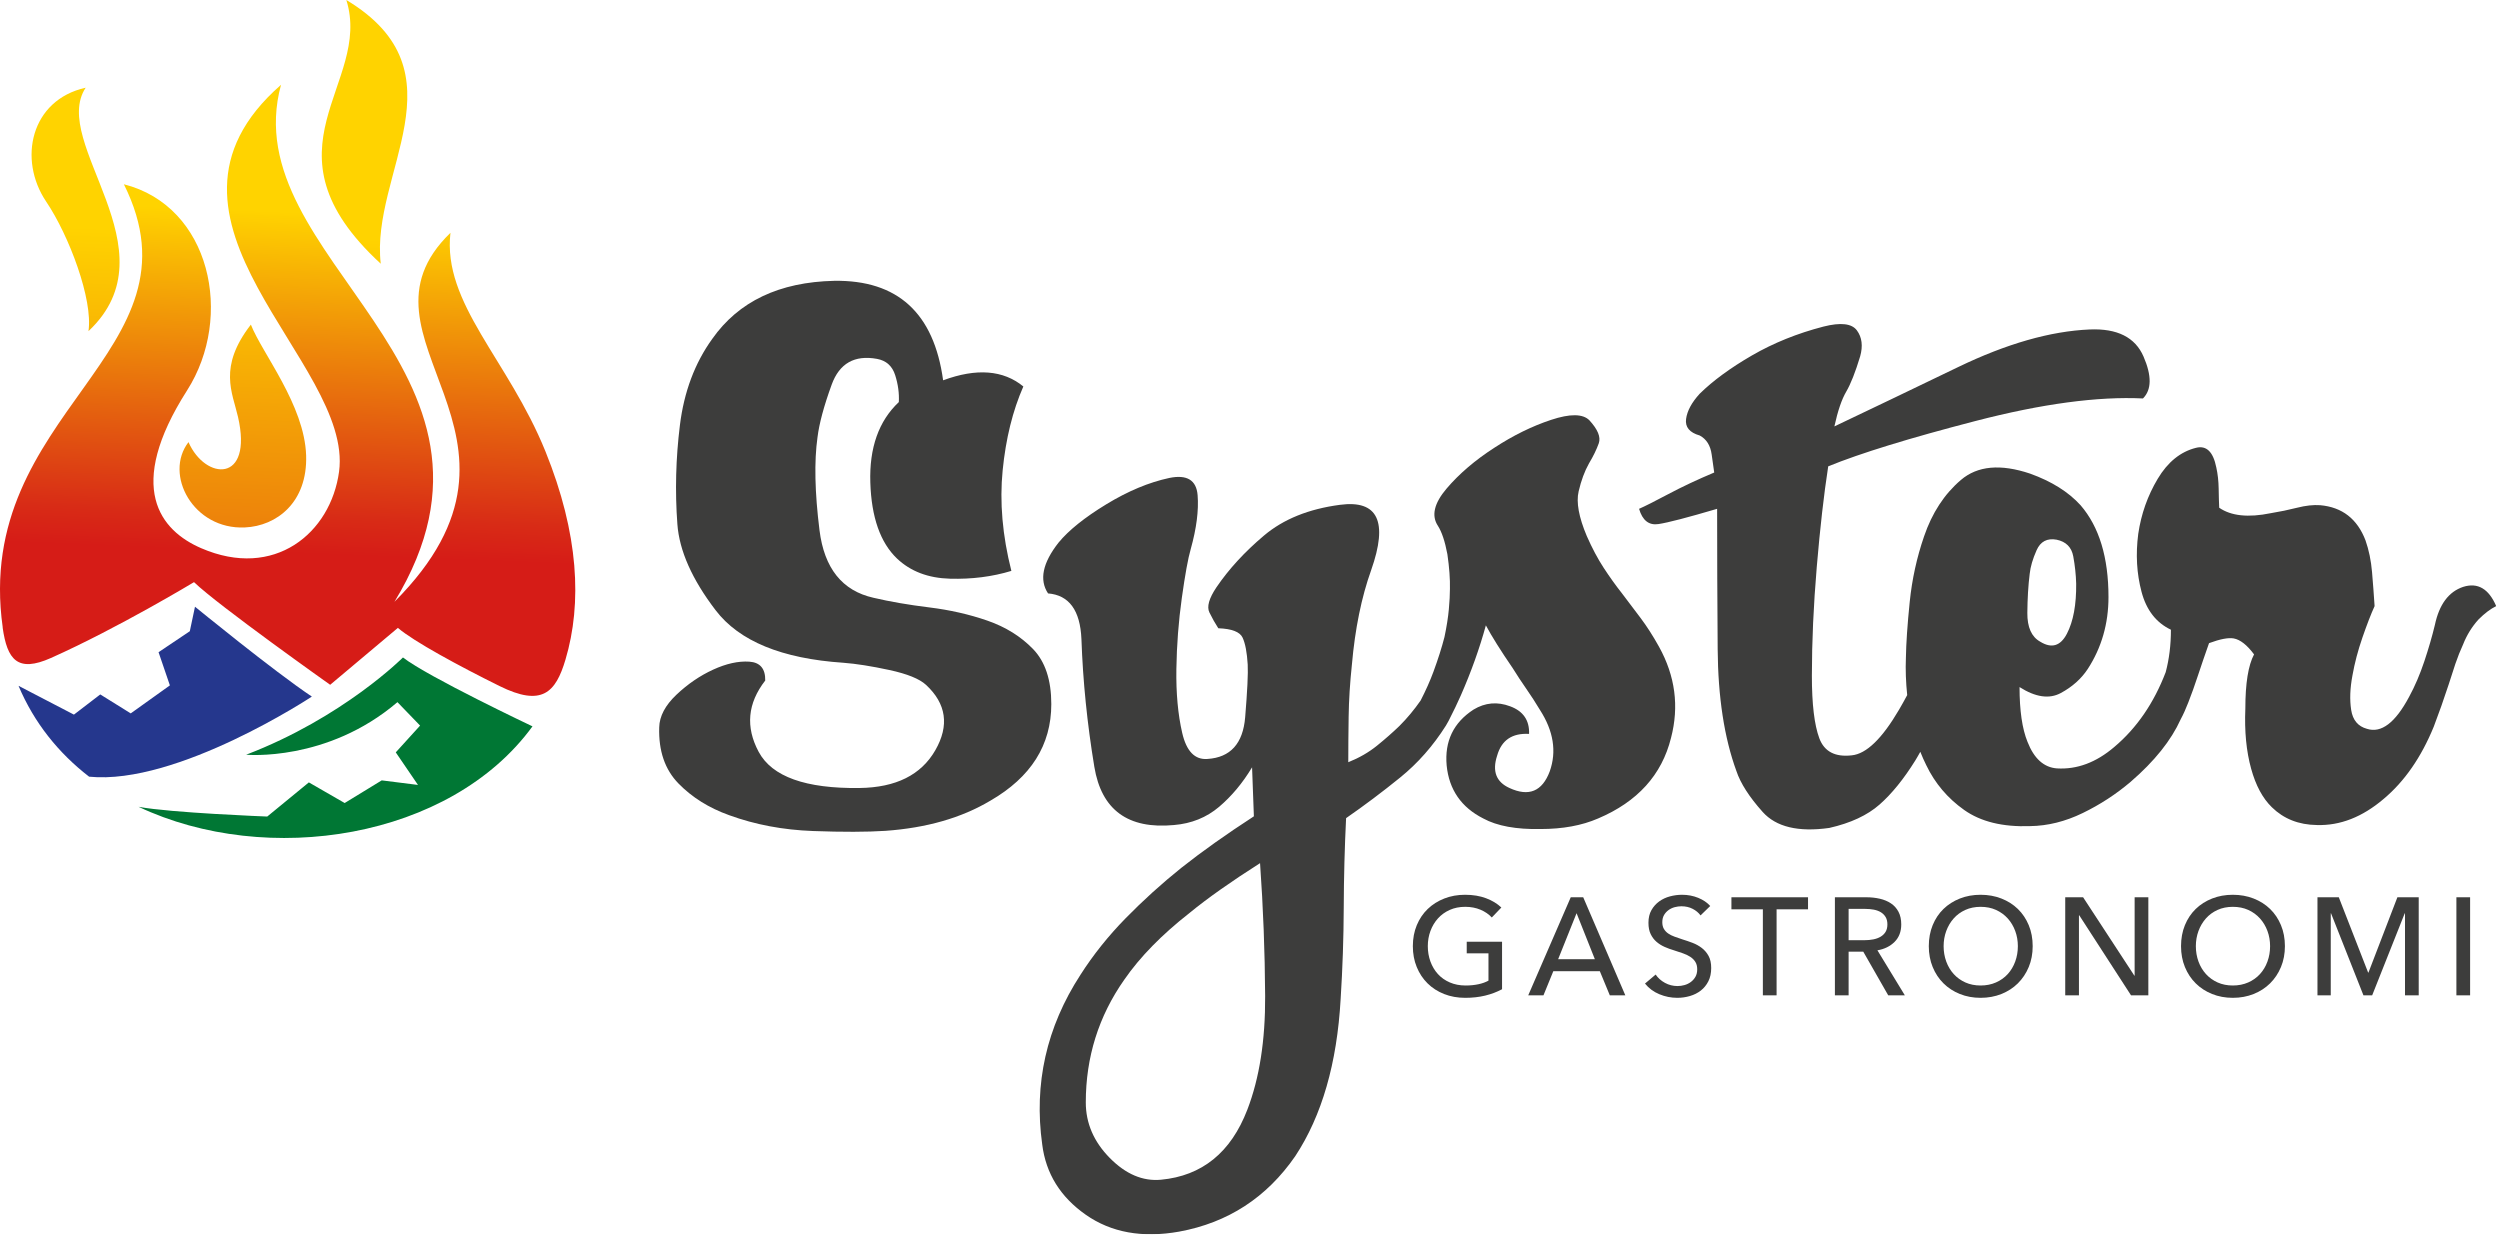 <svg width="542" height="268" viewBox="0 0 542 268" fill="none" xmlns="http://www.w3.org/2000/svg">
<g clip-path="url(#clip0_274_901)">
<mask id="mask0_274_901" style="mask-type:luminance" maskUnits="userSpaceOnUse" x="-291" y="-264" width="1123" height="795">
<path d="M-290.67 -263.056H831.85V530.645H-290.67V-263.056Z" fill="white"/>
</mask>
<g mask="url(#mask0_274_901)">
<path d="M221.862 83.787C219.553 89.037 218.057 95.096 217.376 101.97C216.693 108.845 217.324 116.11 219.265 123.771C215.12 125.031 210.686 125.594 205.964 125.463C201.241 125.333 197.41 123.877 194.472 121.094C190.852 117.633 188.922 112.137 188.686 104.606C188.45 97.078 190.509 91.265 194.865 87.173C194.97 85.284 194.708 83.342 194.078 81.347C193.449 79.354 192.137 78.174 190.142 77.806C185.262 76.915 181.984 78.777 180.305 83.394C178.625 88.013 177.601 91.816 177.234 94.808C176.5 100.002 176.644 106.718 177.668 114.955C178.692 123.195 182.586 128.074 189.356 129.595C192.924 130.435 196.95 131.13 201.437 131.682C205.924 132.233 210.134 133.19 214.07 134.554C218.005 135.919 221.298 137.966 223.948 140.694C226.597 143.423 227.922 147.411 227.922 152.657C227.922 161.526 223.516 168.505 214.7 173.593C208.454 177.319 200.873 179.495 191.953 180.126C187.965 180.389 182.73 180.402 176.252 180.165C169.77 179.929 163.724 178.787 158.109 176.742C153.701 175.167 150.028 172.871 147.089 169.855C144.15 166.838 142.761 162.785 142.918 157.694C142.97 155.281 144.217 152.921 146.657 150.61C149.097 148.302 151.746 146.491 154.606 145.179C157.466 143.869 160.077 143.291 162.438 143.447C164.8 143.605 165.953 144.971 165.901 147.541C162.07 152.474 161.598 157.629 164.484 163.007C167.369 168.386 174.664 170.995 186.365 170.838C194.236 170.734 199.706 168.005 202.776 162.653C205.845 157.301 205.176 152.578 200.769 148.485C199.352 147.174 196.701 146.098 192.818 145.259C188.936 144.421 185.604 143.894 182.824 143.685C169.494 142.793 160.273 139.001 155.157 132.311C150.041 125.621 147.273 119.39 146.854 113.618C146.329 106.535 146.512 99.385 147.405 92.17C148.296 84.957 150.632 78.725 154.41 73.477C160.128 65.344 168.944 61.148 180.856 60.883C194.602 60.675 202.473 67.864 204.468 82.45C211.709 79.774 217.506 80.219 221.862 83.787Z" fill="#3D3D3C"/>
</g>
<mask id="mask1_274_901" style="mask-type:luminance" maskUnits="userSpaceOnUse" x="-291" y="-264" width="1123" height="795">
<path d="M-290.67 -263.056H831.85V530.645H-290.67V-263.056Z" fill="white"/>
</mask>
<g mask="url(#mask1_274_901)">
<path d="M270.425 240.574C266.856 249.862 260.613 254.925 251.693 255.765C247.757 256.131 244.059 254.557 240.595 251.042C237.132 247.526 235.4 243.511 235.4 238.999C235.4 229.187 238.18 220.319 243.743 212.397C247.153 207.463 251.876 202.637 257.911 197.914C261.74 194.766 266.831 191.171 273.18 187.131C273.861 196.734 274.229 206.335 274.283 215.938C274.333 225.541 273.048 233.753 270.425 240.574ZM359.679 140.221C358.368 137.861 357.029 135.774 355.667 133.965C354.3 132.154 352.963 130.382 351.652 128.651C350.287 126.919 348.961 125.07 347.676 123.102C346.391 121.135 345.171 118.839 344.016 116.215C342.285 112.123 341.696 108.895 342.247 106.535C342.797 104.173 343.545 102.154 344.489 100.474C345.433 98.899 346.141 97.443 346.615 96.105C347.087 94.769 346.404 93.102 344.567 91.107C343.151 89.691 340.383 89.665 336.264 91.03C332.145 92.394 328.039 94.414 323.947 97.09C319.801 99.766 316.364 102.706 313.636 105.905C310.907 109.106 310.277 111.809 311.747 114.011C312.585 115.323 313.268 117.37 313.793 120.151C314.213 123.038 314.396 125.555 314.344 127.707C314.344 128.914 314.265 130.382 314.108 132.114C313.951 133.846 313.636 135.841 313.164 138.097C312.585 140.353 311.787 142.871 310.763 145.653C310.035 147.631 309.104 149.709 307.991 151.874C306.609 153.857 305.085 155.698 303.404 157.379C301.935 158.797 300.308 160.226 298.524 161.669C296.74 163.113 294.668 164.306 292.307 165.25C292.307 162.313 292.332 159.033 292.385 155.411C292.436 151.791 292.673 148.013 293.093 144.078C293.775 136.313 295.165 129.49 297.264 123.614C300.989 113.067 298.733 108.345 290.496 109.446C283.727 110.339 278.243 112.555 274.045 116.098C269.847 119.639 266.411 123.378 263.735 127.314C262.108 129.727 261.596 131.55 262.2 132.783C262.803 134.017 263.447 135.158 264.128 136.207C267.067 136.313 268.824 136.994 269.401 138.254C269.979 139.513 270.347 141.454 270.504 144.078C270.608 145.967 270.425 149.771 269.953 155.49C269.481 161.211 266.752 164.227 261.767 164.542C259.039 164.753 257.215 162.863 256.297 158.875C255.379 154.887 254.959 150.283 255.037 145.062C255.117 139.841 255.509 134.699 256.219 129.635C256.927 124.571 257.568 121.045 258.147 119.049C259.407 114.538 259.904 110.641 259.643 107.361C259.379 104.082 257.333 102.835 253.503 103.622C249.095 104.567 244.543 106.47 239.847 109.329C235.151 112.19 231.701 114.955 229.497 117.633C226.035 122.041 225.273 125.713 227.215 128.651C231.78 129.019 234.192 132.323 234.456 138.569C234.771 147.647 235.701 156.869 237.249 166.234C238.797 175.601 244.556 179.811 254.527 178.867C258.304 178.551 261.557 177.241 264.287 174.933C267.013 172.623 269.401 169.765 271.449 166.353L271.841 176.978C265.86 180.862 260.613 184.586 256.1 188.155C251.851 191.565 247.836 195.199 244.059 199.055C240.28 202.913 237 207.017 234.22 211.374C226.872 222.707 224.12 234.958 225.955 248.13C226.743 254.427 229.891 259.503 235.4 263.359C240.909 267.215 247.652 268.435 255.628 267.019C266.227 265.078 274.623 259.621 280.815 250.649C286.587 241.885 289.867 230.525 290.653 216.567C291.072 209.957 291.295 203.358 291.323 196.773C291.348 190.187 291.519 183.721 291.833 177.371C295.769 174.645 299.665 171.718 303.521 168.595C307.379 165.474 310.697 161.709 313.479 157.301C313.885 156.631 314.231 155.973 314.537 155.319C315.149 154.145 315.871 152.631 316.705 150.769C318.961 145.626 320.772 140.563 322.136 135.578C323.396 137.938 325.336 141.035 327.961 144.866C328.905 146.387 329.889 147.882 330.912 149.351C331.936 150.822 332.92 152.342 333.864 153.917C336.801 158.482 337.511 162.917 335.989 167.218C334.363 171.574 331.451 172.781 327.252 170.838C324.367 169.527 323.475 167.193 324.576 163.833C325.521 160.477 327.829 158.902 331.503 159.111C331.607 156.173 330.244 154.179 327.409 153.13C324.628 152.081 321.979 152.317 319.46 153.838C315.104 156.671 313.164 160.713 313.636 165.958C314.16 171.207 316.811 175.038 321.585 177.45C324.576 179.077 328.721 179.838 334.021 179.733C338.796 179.733 342.941 178.973 346.456 177.45C355.009 173.829 360.283 168.005 362.277 159.977C364.061 153.157 363.195 146.571 359.679 140.221Z" fill="#3D3D3C"/>
</g>
<mask id="mask2_274_901" style="mask-type:luminance" maskUnits="userSpaceOnUse" x="-291" y="-264" width="1123" height="795">
<path d="M-290.67 -263.056H831.85V530.645H-290.67V-263.056Z" fill="white"/>
</mask>
<g mask="url(#mask2_274_901)">
<path d="M440.039 124.401C440.196 122.88 440.695 121.174 441.535 119.285C442.372 117.396 443.816 116.637 445.863 117.002C447.91 117.424 449.116 118.63 449.484 120.624C449.85 122.618 450.062 124.586 450.114 126.526C450.166 131.092 449.496 134.712 448.107 137.388C446.716 140.064 444.788 140.642 442.322 139.12C440.432 138.07 439.502 135.985 439.527 132.862C439.554 129.741 439.724 126.92 440.039 124.401ZM534.016 127.234C530.868 128.285 528.822 131.04 527.878 135.498C527.299 137.913 526.539 140.537 525.595 143.37C524.65 146.204 523.548 148.774 522.29 151.084C519.298 156.698 516.254 159.006 513.159 158.009C511.218 157.485 510.075 156.121 509.735 153.917C509.394 151.712 509.486 149.221 510.011 146.438C510.483 143.762 511.203 141.022 512.175 138.214C513.146 135.408 514.024 133.138 514.811 131.406C514.655 128.993 514.47 126.54 514.26 124.046C514.051 121.556 513.578 119.26 512.844 117.16C511.06 112.49 507.78 109.946 503.006 109.526C501.536 109.421 499.87 109.604 498.008 110.077C496.144 110.549 494.242 110.942 492.3 111.258C487.422 112.256 483.695 111.861 481.124 110.077C481.071 108.976 481.032 107.597 481.007 105.944C480.979 104.292 480.81 102.757 480.495 101.34C479.812 97.929 478.343 96.513 476.087 97.09C472.73 97.929 469.96 100.173 467.784 103.818C465.606 107.468 464.203 111.441 463.572 115.744C462.996 120.15 463.232 124.336 464.282 128.297C465.331 132.26 467.455 135.001 470.656 136.522C470.656 139.845 470.275 142.905 469.528 145.714C466.962 152.425 463.25 157.842 458.378 161.945C454.443 165.304 450.296 166.852 445.943 166.589C443.108 166.38 440.984 164.464 439.567 160.842C438.412 158.009 437.836 154.048 437.836 148.958C441.298 151.161 444.276 151.596 446.768 150.257C449.26 148.92 451.216 147.174 452.632 145.022C455.623 140.406 457.119 135.21 457.119 129.438C457.119 120.833 455.098 114.197 451.059 109.526C448.434 106.641 444.788 104.358 440.119 102.678C433.716 100.528 428.718 100.985 425.123 104.056C421.53 107.125 418.867 111.206 417.135 116.294C415.562 120.86 414.524 125.596 414.026 130.501C413.527 135.408 413.251 139.434 413.2 142.584C413.092 145.238 413.196 147.945 413.48 150.697C412.924 151.734 412.343 152.788 411.704 153.877C408.031 160.149 404.622 163.44 401.472 163.756C397.852 164.176 395.504 162.942 394.428 160.056C393.352 157.17 392.815 152.657 392.815 146.518C392.815 139.12 393.17 131.237 393.878 122.866C394.586 114.497 395.412 107.244 396.356 101.104C403.283 98.27 413.935 94.992 428.312 91.265C442.687 87.54 454.784 85.913 464.596 86.385C466.484 84.496 466.523 81.466 464.714 77.294C462.903 73.124 459.008 71.169 453.026 71.43C444.526 71.798 435.028 74.513 424.534 79.577C414.039 84.642 405.094 88.93 397.695 92.446C398.428 89.089 399.282 86.582 400.252 84.929C401.223 83.276 402.234 80.718 403.283 77.256C403.912 75 403.678 73.124 402.574 71.628C401.472 70.132 399.059 69.857 395.334 70.801C389.667 72.27 384.498 74.357 379.828 77.058C375.158 79.762 371.379 82.529 368.495 85.362C366.763 87.252 365.779 89.076 365.543 90.832C365.306 92.592 366.29 93.784 368.495 94.414C369.962 95.201 370.828 96.578 371.091 98.545C371.352 100.513 371.536 101.813 371.642 102.441C368.022 103.965 364.703 105.525 361.686 107.125C358.67 108.726 356.558 109.789 355.35 110.313C356.086 112.832 357.488 113.933 359.562 113.618C361.634 113.304 365.87 112.202 372.272 110.313C372.272 120.125 372.311 130.253 372.391 140.694C372.468 151.136 373.819 159.952 376.444 167.14C377.336 169.816 379.238 172.781 382.15 176.034C385.063 179.288 389.876 180.441 396.592 179.496C401.21 178.448 404.844 176.756 407.494 174.421C410.143 172.086 412.728 168.898 415.246 164.857C415.62 164.252 415.971 163.621 416.323 162.99C416.715 163.976 417.139 164.941 417.608 165.88C419.496 169.816 422.238 173.056 425.832 175.6C429.426 178.146 434.187 179.314 440.119 179.102C443.948 179.052 447.752 178.106 451.53 176.269C455.308 174.433 458.772 172.177 461.919 169.501C467.115 165.021 470.715 160.502 472.776 155.941C473.342 154.89 473.894 153.666 474.435 152.264C475.116 150.533 475.812 148.592 476.52 146.438C477.23 144.289 478.028 141.953 478.92 139.434C481.334 138.542 483.119 138.202 484.274 138.412C485.69 138.674 487.159 139.828 488.68 141.873C487.422 144.236 486.791 148.145 486.791 153.601C486.582 158.536 487.002 162.889 488.051 166.668C489.047 170.288 490.543 173.07 492.538 175.01C495.108 177.529 498.362 178.816 502.296 178.868C507.335 179.025 512.162 177.136 516.78 173.201C521.291 169.422 524.912 164.202 527.64 157.538C528.743 154.652 529.818 151.608 530.868 148.408C531.34 146.885 531.826 145.39 532.324 143.921C532.823 142.452 533.387 141.036 534.016 139.67C534.803 137.677 535.904 135.892 537.322 134.318C538.686 132.954 539.971 131.984 541.178 131.406C539.552 127.628 537.166 126.238 534.016 127.234Z" fill="#3D3D3C"/>
</g>
<mask id="mask3_274_901" style="mask-type:luminance" maskUnits="userSpaceOnUse" x="-291" y="-264" width="1123" height="795">
<path d="M-290.67 -263.056H831.85V530.645H-290.67V-263.056Z" fill="white"/>
</mask>
<g mask="url(#mask3_274_901)">
<path d="M323.422 198.911C322.781 198.211 321.966 197.65 320.974 197.229C319.983 196.809 318.877 196.599 317.657 196.599C316.415 196.599 315.294 196.825 314.293 197.274C313.291 197.725 312.441 198.341 311.741 199.121C311.039 199.902 310.499 200.809 310.118 201.838C309.738 202.87 309.549 203.966 309.549 205.127C309.549 206.309 309.738 207.419 310.118 208.461C310.499 209.501 311.039 210.407 311.741 211.178C312.441 211.949 313.302 212.554 314.323 212.995C315.343 213.437 316.485 213.657 317.746 213.657C318.747 213.657 319.669 213.565 320.509 213.385C321.35 213.206 322.081 212.945 322.701 212.605V206.689H317.986V204.166H325.645V214.466C324.522 215.066 323.302 215.527 321.981 215.847C320.659 216.167 319.218 216.329 317.657 216.329C315.994 216.329 314.467 216.053 313.077 215.502C311.685 214.951 310.489 214.181 309.489 213.19C308.487 212.199 307.706 211.018 307.146 209.647C306.586 208.275 306.305 206.77 306.305 205.127C306.305 203.466 306.59 201.949 307.161 200.578C307.731 199.207 308.522 198.035 309.533 197.063C310.543 196.094 311.741 195.337 313.122 194.797C314.503 194.257 316.005 193.987 317.626 193.987C319.327 193.987 320.843 194.237 322.175 194.737C323.506 195.238 324.613 195.909 325.494 196.749L323.422 198.911Z" fill="#3D3D3C"/>
</g>
<mask id="mask4_274_901" style="mask-type:luminance" maskUnits="userSpaceOnUse" x="-291" y="-264" width="1123" height="795">
<path d="M-290.67 -263.056H831.85V530.645H-290.67V-263.056Z" fill="white"/>
</mask>
<g mask="url(#mask4_274_901)">
<path d="M337.807 207.95H345.764L341.8 197.98L337.807 207.95ZM334.623 215.788H331.32L340.539 194.528H343.242L352.37 215.788H349.007L346.846 210.562H336.755L334.623 215.788Z" fill="#3D3D3C"/>
</g>
<mask id="mask5_274_901" style="mask-type:luminance" maskUnits="userSpaceOnUse" x="-291" y="-264" width="1123" height="795">
<path d="M-290.67 -263.056H831.85V530.645H-290.67V-263.056Z" fill="white"/>
</mask>
<g mask="url(#mask5_274_901)">
<path d="M368.676 198.461C368.256 197.88 367.685 197.405 366.965 197.034C366.244 196.664 365.432 196.48 364.533 196.48C364.052 196.48 363.567 196.545 363.076 196.674C362.585 196.805 362.14 197.014 361.74 197.305C361.339 197.596 361.013 197.956 360.763 198.385C360.513 198.817 360.388 199.332 360.388 199.933C360.388 200.513 360.503 200.998 360.733 201.388C360.964 201.778 361.273 202.109 361.664 202.38C362.055 202.65 362.515 202.88 363.045 203.07C363.576 203.261 364.143 203.456 364.743 203.656C365.463 203.877 366.195 204.126 366.935 204.406C367.675 204.688 368.345 205.057 368.947 205.518C369.547 205.978 370.037 206.553 370.419 207.245C370.799 207.934 370.988 208.812 370.988 209.873C370.988 210.973 370.783 211.929 370.372 212.74C369.963 213.55 369.417 214.221 368.736 214.752C368.055 215.282 367.269 215.678 366.379 215.937C365.488 216.198 364.572 216.328 363.632 216.328C362.289 216.328 360.993 216.068 359.743 215.546C358.491 215.028 357.455 214.257 356.635 213.236L358.947 211.284C359.447 212.025 360.117 212.625 360.959 213.085C361.8 213.545 362.709 213.776 363.692 213.776C364.192 213.776 364.692 213.706 365.193 213.565C365.693 213.426 366.148 213.206 366.559 212.905C366.969 212.604 367.305 212.229 367.565 211.778C367.825 211.328 367.956 210.782 367.956 210.142C367.956 209.501 367.82 208.966 367.549 208.536C367.28 208.105 366.915 207.74 366.455 207.44C365.993 207.14 365.459 206.884 364.848 206.673C364.237 206.464 363.592 206.249 362.911 206.029C362.229 205.828 361.559 205.584 360.899 205.293C360.239 205.002 359.648 204.632 359.127 204.181C358.605 203.73 358.185 203.176 357.867 202.514C357.545 201.854 357.385 201.034 357.385 200.052C357.385 198.99 357.6 198.081 358.031 197.32C358.461 196.558 359.023 195.929 359.712 195.429C360.403 194.928 361.184 194.562 362.055 194.332C362.927 194.101 363.801 193.988 364.683 193.988C365.924 193.988 367.085 194.208 368.165 194.648C369.247 195.088 370.117 195.678 370.779 196.42L368.676 198.461Z" fill="#3D3D3C"/>
</g>
<mask id="mask6_274_901" style="mask-type:luminance" maskUnits="userSpaceOnUse" x="-291" y="-264" width="1123" height="795">
<path d="M-290.67 -263.056H831.85V530.645H-290.67V-263.056Z" fill="white"/>
</mask>
<g mask="url(#mask6_274_901)">
<path d="M385.164 215.788H382.19V197.14H375.373V194.528H391.98V197.14H385.164V215.788Z" fill="#3D3D3C"/>
</g>
<mask id="mask7_274_901" style="mask-type:luminance" maskUnits="userSpaceOnUse" x="-291" y="-264" width="1123" height="795">
<path d="M-290.67 -263.056H831.85V530.645H-290.67V-263.056Z" fill="white"/>
</mask>
<g mask="url(#mask7_274_901)">
<path d="M400.779 203.836H404.201C404.903 203.836 405.553 203.776 406.153 203.656C406.753 203.534 407.28 203.341 407.731 203.07C408.181 202.8 408.536 202.45 408.797 202.02C409.056 201.588 409.187 201.053 409.187 200.413C409.187 199.772 409.056 199.237 408.797 198.806C408.536 198.376 408.191 198.03 407.76 197.769C407.329 197.51 406.824 197.324 406.244 197.214C405.663 197.104 405.052 197.049 404.412 197.049H400.779V203.836ZM400.779 215.788H397.807V194.528H404.623C405.643 194.528 406.615 194.632 407.535 194.842C408.456 195.052 409.261 195.388 409.952 195.848C410.643 196.308 411.189 196.914 411.588 197.665C411.989 198.416 412.191 199.332 412.191 200.413C412.191 201.974 411.709 203.236 410.749 204.197C409.788 205.157 408.545 205.768 407.025 206.029L412.971 215.788H409.367L403.961 206.328H400.779V215.788Z" fill="#3D3D3C"/>
</g>
<mask id="mask8_274_901" style="mask-type:luminance" maskUnits="userSpaceOnUse" x="-291" y="-264" width="1123" height="795">
<path d="M-290.67 -263.056H831.85V530.645H-290.67V-263.056Z" fill="white"/>
</mask>
<g mask="url(#mask8_274_901)">
<path d="M437.473 205.128C437.473 203.966 437.281 202.87 436.901 201.838C436.521 200.809 435.981 199.902 435.28 199.121C434.58 198.341 433.733 197.725 432.743 197.274C431.752 196.824 430.636 196.6 429.395 196.6C428.173 196.6 427.067 196.824 426.076 197.274C425.085 197.725 424.245 198.341 423.555 199.121C422.864 199.902 422.328 200.809 421.947 201.838C421.567 202.87 421.377 203.966 421.377 205.128C421.377 206.309 421.567 207.42 421.947 208.461C422.328 209.501 422.868 210.408 423.569 211.178C424.271 211.949 425.111 212.554 426.092 212.994C427.072 213.436 428.173 213.656 429.395 213.656C430.615 213.656 431.727 213.436 432.728 212.994C433.728 212.554 434.58 211.949 435.28 211.178C435.981 210.408 436.521 209.501 436.901 208.461C437.281 207.42 437.473 206.309 437.473 205.128ZM440.685 205.128C440.685 206.769 440.4 208.276 439.831 209.648C439.26 211.018 438.473 212.2 437.473 213.19C436.472 214.181 435.28 214.952 433.899 215.502C432.517 216.053 431.016 216.328 429.395 216.328C427.773 216.328 426.277 216.053 424.905 215.502C423.535 214.952 422.348 214.181 421.347 213.19C420.345 212.2 419.564 211.018 419.004 209.648C418.445 208.276 418.164 206.769 418.164 205.128C418.164 203.466 418.445 201.949 419.004 200.578C419.564 199.208 420.345 198.036 421.347 197.064C422.348 196.094 423.535 195.337 424.905 194.797C426.277 194.257 427.773 193.988 429.395 193.988C431.016 193.988 432.517 194.257 433.899 194.797C435.28 195.337 436.472 196.094 437.473 197.064C438.473 198.036 439.26 199.208 439.831 200.578C440.4 201.949 440.685 203.466 440.685 205.128Z" fill="#3D3D3C"/>
</g>
<mask id="mask9_274_901" style="mask-type:luminance" maskUnits="userSpaceOnUse" x="-291" y="-264" width="1123" height="795">
<path d="M-290.67 -263.056H831.85V530.645H-290.67V-263.056Z" fill="white"/>
</mask>
<g mask="url(#mask9_274_901)">
<path d="M462.728 211.523H462.788V194.527H465.76V215.787H462.006L450.776 198.431H450.716V215.787H447.742V194.527H451.616L462.728 211.523Z" fill="#3D3D3C"/>
</g>
<mask id="mask10_274_901" style="mask-type:luminance" maskUnits="userSpaceOnUse" x="-291" y="-264" width="1123" height="795">
<path d="M-290.67 -263.056H831.85V530.645H-290.67V-263.056Z" fill="white"/>
</mask>
<g mask="url(#mask10_274_901)">
<path d="M492.156 205.128C492.156 203.966 491.965 202.87 491.585 201.838C491.205 200.809 490.665 199.902 489.964 199.121C489.262 198.341 488.417 197.725 487.426 197.274C486.436 196.824 485.32 196.6 484.078 196.6C482.857 196.6 481.75 196.824 480.76 197.274C479.769 197.725 478.928 198.341 478.238 199.121C477.546 199.902 477.012 200.809 476.63 201.838C476.25 202.87 476.061 203.966 476.061 205.128C476.061 206.309 476.25 207.42 476.63 208.461C477.012 209.501 477.552 210.408 478.252 211.178C478.953 211.949 479.794 212.554 480.776 212.994C481.756 213.436 482.857 213.656 484.078 213.656C485.298 213.656 486.41 213.436 487.412 212.994C488.412 212.554 489.262 211.949 489.964 211.178C490.665 210.408 491.205 209.501 491.585 208.461C491.965 207.42 492.156 206.309 492.156 205.128ZM495.369 205.128C495.369 206.769 495.084 208.276 494.514 209.648C493.944 211.018 493.157 212.2 492.156 213.19C491.154 214.181 489.964 214.952 488.582 215.502C487.201 216.053 485.7 216.328 484.078 216.328C482.457 216.328 480.961 216.053 479.589 215.502C478.217 214.952 477.03 214.181 476.03 213.19C475.029 212.2 474.248 211.018 473.688 209.648C473.128 208.276 472.848 206.769 472.848 205.128C472.848 203.466 473.128 201.949 473.688 200.578C474.248 199.208 475.029 198.036 476.03 197.064C477.03 196.094 478.217 195.337 479.589 194.797C480.961 194.257 482.457 193.988 484.078 193.988C485.7 193.988 487.201 194.257 488.582 194.797C489.964 195.337 491.154 196.094 492.156 197.064C493.157 198.036 493.944 199.208 494.514 200.578C495.084 201.949 495.369 203.466 495.369 205.128Z" fill="#3D3D3C"/>
</g>
<mask id="mask11_274_901" style="mask-type:luminance" maskUnits="userSpaceOnUse" x="-291" y="-264" width="1123" height="795">
<path d="M-290.67 -263.056H831.85V530.645H-290.67V-263.056Z" fill="white"/>
</mask>
<g mask="url(#mask11_274_901)">
<path d="M513.416 210.863H513.476L519.754 194.527H524.378V215.787H521.404V198.01H521.344L514.287 215.787H512.395L505.37 198.01H505.308V215.787H502.426V194.527H507.051L513.416 210.863Z" fill="#3D3D3C"/>
</g>
<mask id="mask12_274_901" style="mask-type:luminance" maskUnits="userSpaceOnUse" x="-291" y="-264" width="1123" height="795">
<path d="M-290.67 -263.056H831.85V530.645H-290.67V-263.056Z" fill="white"/>
</mask>
<g mask="url(#mask12_274_901)">
<path d="M535.52 215.788H532.547V194.528H535.52V215.788Z" fill="#3D3D3C"/>
</g>
<path d="M73.507 102.264C71.699 115.569 59.498 125.733 43.606 118.843C34.811 115.036 27.066 105.768 40.56 84.64C50.762 68.652 45.68 44.727 26.856 39.949C45.147 76.551 -5.996 89.112 0.59 136.031H0.571C1.56 143.052 3.807 145.871 11.04 142.653C25.543 136.181 42.063 126.208 42.063 126.208C47.24 131.215 71.58 148.463 71.58 148.463C71.763 148.304 86.259 136.125 86.259 136.125C89.723 139.093 99.582 144.423 108.28 148.725C117.491 153.293 120.462 150.171 122.592 143.015C126.228 130.796 125.486 115.74 118.254 97.868C110.203 77.979 95.908 65.779 97.659 50.475C73.887 73.487 121.755 94.139 85.516 130.472C116.559 79.5 50.571 56.243 60.926 18.385C27.427 47.677 76.723 78.397 73.507 102.264Z" fill="url(#paint0_linear_274_901)"/>
<path d="M82.548 57.175C80.264 37.608 101.124 15.645 75.087 0C80.816 18.328 55.407 32.223 82.548 57.175Z" fill="url(#paint1_linear_274_901)"/>
<path d="M9.992 43.68C14.999 51.104 20.175 64.941 19.185 71.773H19.204C37.932 54.13 10.716 30.966 18.576 19.013C6.624 21.678 3.883 34.583 9.992 43.68Z" fill="url(#paint2_linear_274_901)"/>
<path d="M54.389 70.375C54.392 70.372 54.394 70.368 54.396 70.365L54.378 70.345C54.382 70.356 54.385 70.365 54.389 70.375ZM51.599 90.388C54.911 104.816 44.519 104.187 40.865 95.851C35.459 102.875 41.911 114.864 53.085 114.351C59.993 114.047 66.693 108.908 66.37 98.744C66.027 87.817 56.806 76.548 54.389 70.375C47.261 79.581 50.382 85.061 51.599 90.388Z" fill="url(#paint3_linear_274_901)"/>
<mask id="mask13_274_901" style="mask-type:luminance" maskUnits="userSpaceOnUse" x="-291" y="-264" width="1123" height="795">
<path d="M-290.67 -263.056H831.85V530.645H-290.67V-263.056Z" fill="white"/>
</mask>
<g mask="url(#mask13_274_901)">
<path fill-rule="evenodd" clip-rule="evenodd" d="M115.456 157.48C115.456 157.48 92.731 146.726 87.363 142.538C87.363 142.538 74.367 155.586 53.364 163.621C53.364 163.621 70.899 165.264 86.165 152.226L91.075 157.309L85.803 163.113L90.618 170.174L82.758 169.185L74.726 174.096L66.96 169.622L57.938 177.026C57.938 177.026 37.02 176.228 30.035 174.914C57.88 188.066 97.622 181.918 115.438 157.48H115.456Z" fill="#007734"/>
</g>
<mask id="mask14_274_901" style="mask-type:luminance" maskUnits="userSpaceOnUse" x="-291" y="-264" width="1123" height="795">
<path d="M-290.67 -263.056H831.85V530.645H-290.67V-263.056Z" fill="white"/>
</mask>
<g mask="url(#mask14_274_901)">
<path fill-rule="evenodd" clip-rule="evenodd" d="M67.61 151.02C59.311 145.481 42.274 131.537 42.274 131.537L41.151 136.848L34.375 141.396L36.831 148.591L28.342 154.663L21.738 150.552L16.027 154.929L4.018 148.687C7.406 156.737 12.735 163.304 19.32 168.385C38.424 170.303 67.61 151.02 67.61 151.02Z" fill="#25378D"/>
</g>
</g>
<defs>
<linearGradient id="paint0_linear_274_901" x1="60.799" y1="166.739" x2="65.653" y2="46.077" gradientUnits="userSpaceOnUse">
<stop stop-color="#D61C17"/>
<stop offset="0.388" stop-color="#D61C17"/>
<stop offset="0.454" stop-color="#D82B16"/>
<stop offset="1" stop-color="#FFD300"/>
</linearGradient>
<linearGradient id="paint1_linear_274_901" x1="72.3" y1="194.666" x2="78.053" y2="51.667" gradientUnits="userSpaceOnUse">
<stop stop-color="#D61C17"/>
<stop offset="1" stop-color="#FFD300"/>
</linearGradient>
<linearGradient id="paint2_linear_274_901" x1="10.472" y1="192.179" x2="16.224" y2="49.18" gradientUnits="userSpaceOnUse">
<stop stop-color="#D61C17"/>
<stop offset="1" stop-color="#FFD300"/>
</linearGradient>
<linearGradient id="paint3_linear_274_901" x1="48.907" y1="193.725" x2="54.66" y2="50.727" gradientUnits="userSpaceOnUse">
<stop stop-color="#D61C17"/>
<stop offset="1" stop-color="#FFD300"/>
</linearGradient>
<clipPath id="clip0_274_901">
<rect width="541.178" height="267.59" fill="white"/>
</clipPath>
</defs>
</svg>
